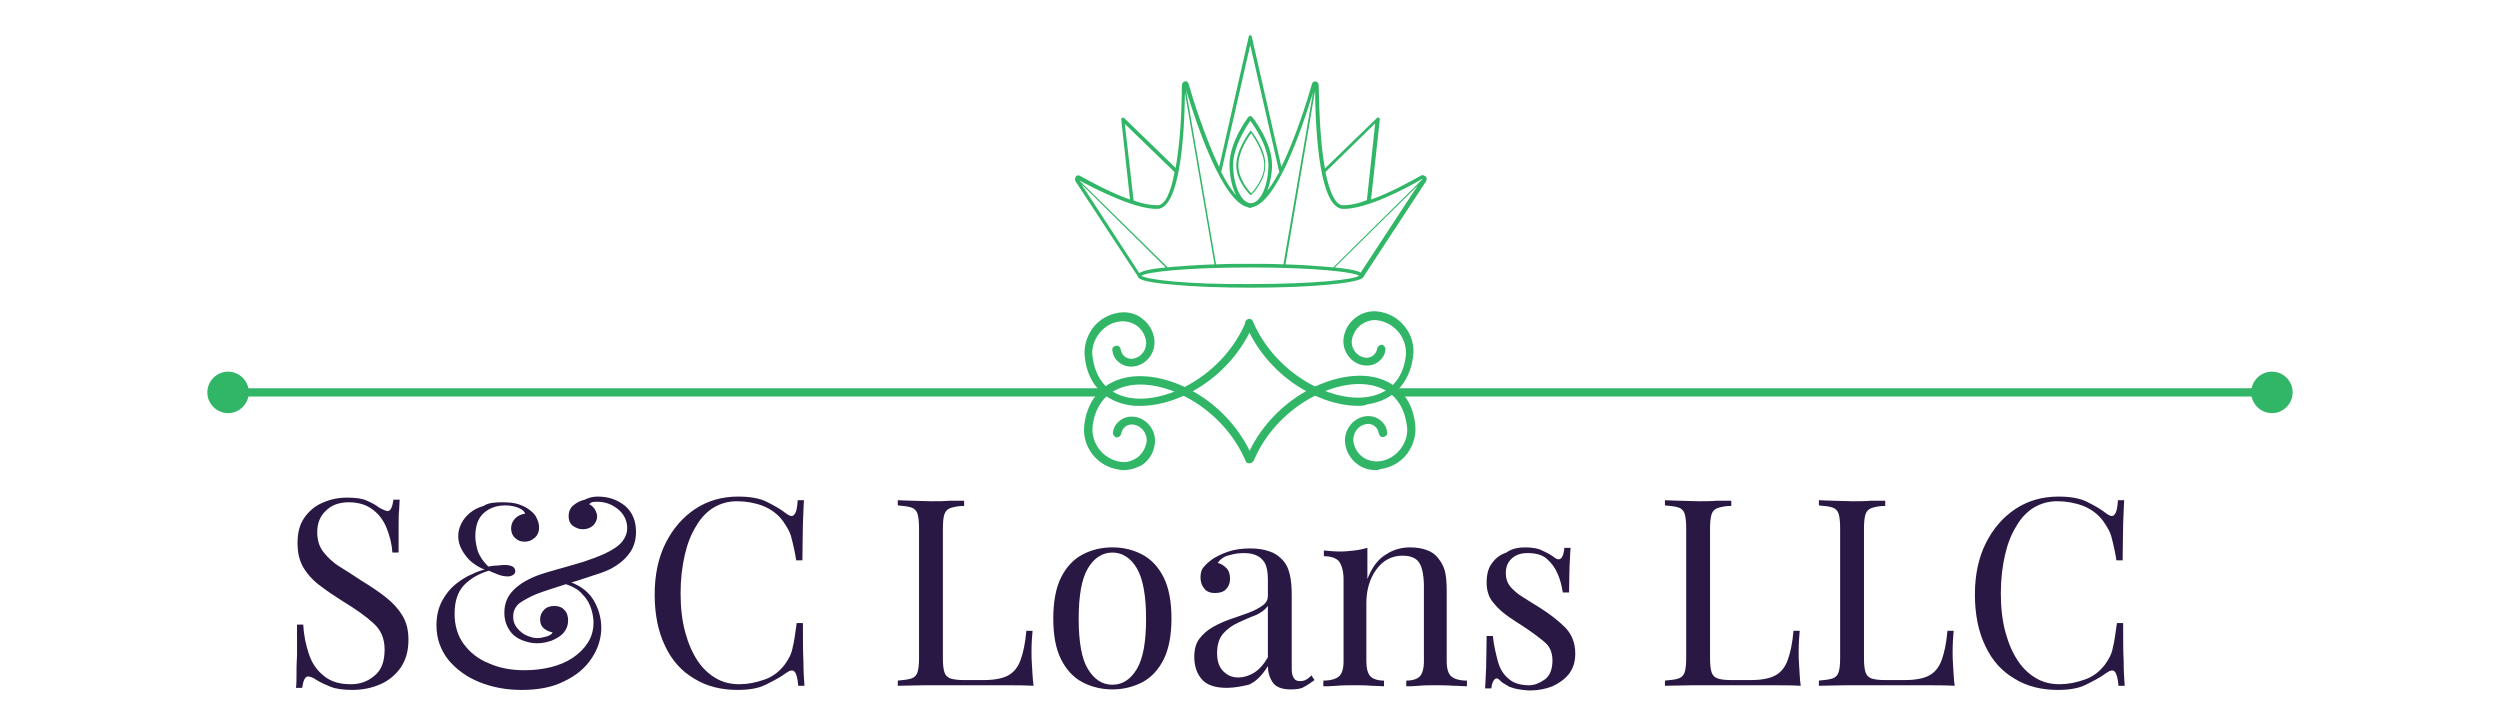 <?xml version="1.0" encoding="utf-8"?>
<!-- Generator: Adobe Illustrator 24.2.0, SVG Export Plug-In . SVG Version: 6.00 Build 0)  -->
<svg version="1.1" id="logo" xmlns="http://www.w3.org/2000/svg" xmlns:xlink="http://www.w3.org/1999/xlink" x="0px" y="0px"
	 viewBox="0 0 482.3 139.9" style="enable-background:new 0 0 482.3 139.9;" xml:space="preserve">
<style type="text/css">
	.st0{fill:#291843;}
	.st1{fill:#30B666;}
</style>
<g>
	<g>
		<g>
			<path class="st0" d="M67,96c1.7,0,3,0.2,3.8,0.6c0.9,0.4,1.7,0.8,2.3,1.3c0.4,0.2,0.7,0.4,1,0.5c0.3,0.1,0.5,0.2,0.7,0.2
				c0.5,0,0.9-0.7,1.1-2.2h1.2c0,0.6-0.1,1.3-0.1,2c-0.1,0.8-0.1,1.8-0.1,3.1c0,1.3,0,3,0,5.1h-1.2c-0.1-1.6-0.5-3.2-1.1-4.7
				c-0.6-1.5-1.5-2.7-2.7-3.6c-1.2-0.9-2.7-1.4-4.6-1.4c-1.8,0-3.3,0.5-4.4,1.6c-1.2,1.1-1.7,2.5-1.7,4.2c0,1.5,0.4,2.8,1.2,3.8
				c0.8,1,1.8,2,3.1,2.8c1.3,0.8,2.7,1.7,4.2,2.7c1.8,1.1,3.3,2.1,4.7,3.2c1.4,1.1,2.4,2.2,3.2,3.5c0.8,1.3,1.2,2.8,1.2,4.7
				c0,2.2-0.5,3.9-1.5,5.4c-1,1.4-2.3,2.5-3.9,3.2c-1.6,0.7-3.4,1.1-5.4,1.1c-1.8,0-3.2-0.2-4.2-0.6c-1-0.4-1.9-0.8-2.7-1.3
				c-0.7-0.5-1.3-0.7-1.7-0.7c-0.5,0-0.9,0.7-1.1,2.2h-1.2c0.1-0.7,0.1-1.5,0.1-2.5c0-1,0-2.2,0.1-3.8c0-1.5,0-3.5,0-5.9h1.2
				c0.1,2,0.5,3.9,1.1,5.7c0.6,1.8,1.6,3.2,2.9,4.2c1.3,1.1,3,1.6,5.2,1.6c1.7,0,3.2-0.5,4.5-1.6c1.4-1.1,2-2.8,2-5.1
				c0-2.1-0.7-3.8-2.2-5.1c-1.4-1.3-3.4-2.7-5.7-4.1c-1.6-1-3.1-2-4.4-3c-1.4-1-2.5-2.2-3.3-3.5c-0.8-1.3-1.2-2.9-1.2-4.8
				c0-2,0.4-3.6,1.3-4.9c0.9-1.3,2.1-2.3,3.5-2.9C63.8,96.3,65.3,96,67,96z"/>
			<path class="st0" d="M96.9,96.9c1.3,0,2.3,0.1,3.2,0.4c0.8,0.3,1.5,0.6,2.1,1.1c0.7,0.5,1.2,1.1,1.4,1.7c0.3,0.6,0.4,1.2,0.4,1.7
				c0,0.8-0.3,1.5-0.9,2c-0.6,0.5-1.2,0.7-1.9,0.7c-0.7,0-1.3-0.2-1.8-0.7c-0.5-0.4-0.8-1.1-0.8-1.9c0-0.7,0.3-1.4,0.8-1.9
				c0.5-0.5,1.1-0.8,1.9-0.9c-0.1-0.4-0.5-0.8-1.2-1.1c-0.7-0.3-1.6-0.5-2.6-0.5c-1.7,0-3.1,0.5-4.2,1.5c-1.1,1-1.6,2.5-1.6,4.5
				c0,0.9,0.2,1.9,0.5,2.9c0.4,1,1,1.9,2,2.9c0.6-0.1,1.2-0.2,1.8-0.2c0.6-0.1,1.1-0.1,1.4-0.1c1.3,0,2,0.4,2,1.2
				c0,0.3-0.1,0.5-0.4,0.7c-0.3,0.2-0.6,0.3-1,0.3c-0.6,0-1.3-0.1-2-0.4c-0.7-0.3-1.3-0.5-1.7-0.7c-2,0.6-3.5,1.5-4.8,2.8
				c-1.2,1.3-1.8,3.1-1.8,5.5c0,2.3,0.6,4.3,1.8,5.9c1.2,1.6,2.8,2.9,4.9,3.7c2,0.9,4.3,1.3,6.8,1.3c1.8,0,3.5-0.2,5.1-0.6
				c1.6-0.4,3-1,4.2-1.8c1.2-0.8,2.2-1.8,2.9-2.9c0.7-1.1,1.1-2.4,1.1-3.9c0-0.6-0.1-1.5-0.4-2.5c-0.3-1-0.8-2-1.7-2.9
				c-0.8-1-2.1-1.7-3.9-2.2l0.6-0.5c2.5,0.7,4.2,1.9,5.3,3.6c1,1.6,1.6,3.5,1.6,5.5c0,2-0.6,4-1.8,5.8c-1.2,1.9-3,3.4-5.3,4.5
				c-2.3,1.2-5.1,1.7-8.3,1.7c-2.9,0-5.6-0.5-8.1-1.5c-2.5-1-4.5-2.5-6-4.3c-1.5-1.9-2.3-4.1-2.3-6.7c0-1.8,0.4-3.4,1.1-4.7
				c0.7-1.3,1.6-2.4,2.6-3.2c1-0.8,2.1-1.5,3.1-1.9c1-0.5,1.9-0.8,2.5-0.9c-1.7-0.7-3-1.7-3.8-2.9c-0.9-1.2-1.3-2.4-1.3-3.6
				c0-0.8,0.2-1.6,0.6-2.4c0.4-0.8,0.9-1.4,1.6-2s1.6-1.1,2.7-1.4C94.2,97,95.4,96.9,96.9,96.9z M115.3,95.8c2.1,0,3.8,0.6,5.3,1.8
				c1.4,1.2,2.1,2.9,2.1,5c0,1.7-0.5,3.2-1.4,4.3c-0.9,1.2-2.1,2.1-3.4,2.8c-0.8,0.4-1.8,0.8-3.1,1.2c-1.3,0.4-2.6,0.9-4,1.3
				c-1.4,0.4-2.8,0.9-4.1,1.3c-1.3,0.4-2.4,0.8-3.2,1.1c-1.2,0.5-2.3,1.1-3.2,1.7c-0.9,0.7-1.3,1.6-1.3,2.7c0,0.9,0.3,1.6,0.8,2.2
				c0.5,0.6,1.1,1.1,1.8,1.4c0.7,0.3,1.4,0.5,2,0.5c0.5,0,1.1-0.1,1.8-0.3c0.7-0.2,1.1-0.5,1.2-0.8c-0.5-0.1-1.1-0.3-1.6-0.7
				c-0.5-0.4-0.8-1-0.8-1.8c0-0.8,0.3-1.4,0.8-1.9c0.5-0.5,1.2-0.7,2-0.7c0.8,0,1.5,0.3,1.9,0.8c0.5,0.5,0.7,1.2,0.7,2
				c0,0.9-0.3,1.7-0.9,2.4c-0.6,0.7-1.4,1.1-2.3,1.5c-0.9,0.3-1.8,0.5-2.8,0.5c-0.9,0-1.9-0.2-2.9-0.6c-1-0.4-1.8-1-2.4-1.9
				c-0.6-0.9-1-2-1-3.4c0-1.8,0.6-3.2,1.8-4.4c1.2-1.2,2.9-2.2,5.2-3c1-0.3,2.2-0.7,3.7-1.1c1.4-0.4,2.9-0.8,4.5-1.3
				c1.5-0.5,2.9-1,4.2-1.6c1.7-0.8,2.8-1.6,3.4-2.4c0.6-0.8,0.9-1.6,0.9-2.5c0-1.4-0.6-2.7-1.7-3.6c-1.2-1-2.5-1.5-4.1-1.5
				c-0.4,0-0.7,0-1,0.1c-0.3,0.1-0.4,0.2-0.5,0.4c0.5,0.2,0.8,0.6,1.1,1c0.2,0.4,0.4,0.9,0.4,1.3c0,0.7-0.3,1.3-0.8,1.8
				c-0.6,0.5-1.2,0.7-2,0.7c-0.6,0-1.2-0.2-1.8-0.6c-0.6-0.4-0.9-1.1-0.9-1.9c0-0.9,0.3-1.6,0.9-2.1c0.6-0.5,1.3-0.9,2.2-1.1
				C113.6,96,114.4,95.8,115.3,95.8z"/>
			<path class="st0" d="M142.4,95.8c2.2,0,4.1,0.3,5.5,1c1.4,0.7,2.7,1.4,3.8,2.3c0.7,0.5,1.2,0.6,1.5,0.2c0.4-0.4,0.6-1.3,0.7-2.8
				h1.2c-0.1,1.2-0.1,2.8-0.2,4.5c0,1.8-0.1,4.1-0.1,7.1h-1.2c-0.2-1.4-0.5-2.6-0.7-3.5c-0.2-0.9-0.4-1.6-0.7-2.2
				c-0.3-0.6-0.7-1.2-1.1-1.8c-1-1.4-2.4-2.4-3.9-3c-1.6-0.6-3.3-0.9-5-0.9c-1.7,0-3.1,0.4-4.5,1.2c-1.3,0.8-2.5,2-3.4,3.6
				c-1,1.6-1.7,3.4-2.2,5.6c-0.5,2.2-0.8,4.6-0.8,7.4c0,2.8,0.3,5.3,0.9,7.5c0.6,2.2,1.4,4,2.4,5.5c1,1.5,2.2,2.6,3.6,3.4
				c1.4,0.8,2.9,1.1,4.5,1.1c1.5,0,3.1-0.3,4.8-0.9c1.7-0.6,2.9-1.6,3.9-2.9c0.7-1,1.3-2,1.5-3.2c0.3-1.1,0.5-2.7,0.8-4.8h1.2
				c0,3.1,0,5.5,0.1,7.4c0,1.9,0.1,3.4,0.2,4.7H154c-0.1-1.4-0.4-2.4-0.7-2.7c-0.3-0.4-0.9-0.3-1.6,0.2c-1.2,0.9-2.6,1.6-4,2.3
				c-1.4,0.7-3.2,1-5.4,1c-3.2,0-6-0.7-8.4-2.2c-2.4-1.4-4.3-3.5-5.6-6.3c-1.3-2.7-2-6-2-9.9c0-3.8,0.7-7.1,2.1-9.9
				c1.4-2.8,3.3-5,5.7-6.6C136.5,96.6,139.3,95.8,142.4,95.8z"/>
			<path class="st0" d="M186,96.6v1c-1.1,0-2,0.2-2.6,0.4c-0.6,0.2-1,0.6-1.2,1.2c-0.2,0.6-0.3,1.5-0.3,2.8V127
				c0,1.2,0.1,2.1,0.3,2.7c0.2,0.6,0.6,1,1.2,1.2c0.6,0.2,1.5,0.3,2.6,0.3h3.7c2.1,0,3.7-0.3,4.8-0.9c1.1-0.6,1.9-1.6,2.4-3
				c0.5-1.4,0.9-3.2,1.1-5.6h1.2c-0.1,1-0.2,2.4-0.2,4.1c0,0.6,0,1.6,0.1,2.8c0.1,1.2,0.1,2.4,0.3,3.7c-1.7-0.1-3.7-0.1-5.8-0.1
				c-2.2,0-4.1,0-5.8,0c-1,0-2.4,0-4,0c-1.7,0-3.4,0-5.3,0c-1.9,0-3.7,0.1-5.3,0.1v-1c1.1-0.1,2-0.2,2.6-0.4c0.6-0.2,1-0.6,1.2-1.2
				c0.2-0.6,0.3-1.5,0.3-2.7v-25.1c0-1.2-0.1-2.2-0.3-2.8c-0.2-0.6-0.6-1-1.2-1.2c-0.6-0.2-1.5-0.3-2.6-0.4v-1
				c0.7,0,1.6,0.1,2.8,0.1c1.1,0,2.4,0.1,3.7,0.1c1.2,0,2.4,0,3.5-0.1C184.3,96.6,185.2,96.6,186,96.6z"/>
			<path class="st0" d="M214.6,105.6c2.2,0,4.1,0.5,5.8,1.4c1.7,0.9,3.1,2.4,4.1,4.4c1,2,1.5,4.7,1.5,7.9c0,3.2-0.5,5.9-1.5,7.9
				c-1,2-2.4,3.5-4.1,4.4c-1.7,0.9-3.7,1.4-5.8,1.4c-2.1,0-4.1-0.5-5.8-1.4c-1.7-0.9-3.1-2.4-4.1-4.4c-1-2-1.5-4.6-1.5-7.9
				c0-3.2,0.5-5.9,1.5-7.9c1-2,2.4-3.5,4.1-4.4C210.5,106.1,212.4,105.6,214.6,105.6z M214.6,106.6c-1.9,0-3.5,1-4.7,3
				c-1.2,2-1.8,5.2-1.8,9.8c0,4.5,0.6,7.8,1.8,9.7c1.2,2,2.8,3,4.7,3s3.5-1,4.7-3c1.2-2,1.8-5.2,1.8-9.7c0-4.5-0.6-7.8-1.8-9.8
				C218.1,107.6,216.5,106.6,214.6,106.6z"/>
			<path class="st0" d="M236.7,132.7c-2.2,0-3.8-0.5-4.8-1.6c-1-1.1-1.5-2.6-1.5-4.4c0-1.4,0.3-2.6,1-3.5c0.7-0.9,1.6-1.7,2.7-2.3
				c1.1-0.6,2.2-1.1,3.4-1.5c1.2-0.4,2.3-0.8,3.4-1.2c1.1-0.4,2-0.9,2.7-1.4c0.7-0.5,1-1.1,1-1.9v-3.1c0-1.4-0.2-2.5-0.6-3.2
				c-0.4-0.7-1-1.2-1.7-1.5c-0.7-0.3-1.5-0.4-2.4-0.4c-0.8,0-1.7,0.1-2.7,0.4c-1,0.2-1.7,0.7-2.3,1.5c0.6,0.1,1.2,0.5,1.7,1
				c0.5,0.5,0.7,1.2,0.7,2.1c0,0.8-0.3,1.5-0.8,2c-0.5,0.5-1.2,0.7-2.1,0.7c-1,0-1.7-0.3-2.1-0.9c-0.5-0.6-0.7-1.3-0.7-2.1
				c0-0.9,0.2-1.6,0.7-2.1c0.4-0.5,1-1,1.7-1.5c0.8-0.5,1.8-1,3-1.4c1.2-0.4,2.6-0.6,4.2-0.6c1.4,0,2.6,0.2,3.5,0.5
				c1,0.3,1.8,0.8,2.4,1.4c0.9,0.8,1.4,1.8,1.7,3c0.3,1.2,0.4,2.6,0.4,4.2v14.1c0,0.8,0.1,1.4,0.4,1.8c0.2,0.4,0.6,0.6,1.2,0.6
				c0.5,0,0.9-0.1,1.2-0.3c0.4-0.2,0.7-0.5,1-0.8l0.6,0.9c-0.7,0.5-1.4,1-2,1.3c-0.6,0.4-1.5,0.5-2.6,0.5c-1.8,0-2.9-0.5-3.5-1.4
				c-0.6-0.9-0.9-2-0.9-3.1c-1.1,1.8-2.3,3-3.7,3.6C239.6,132.4,238.1,132.7,236.7,132.7z M238.9,130.7c1,0,2-0.3,3-0.9
				c1-0.6,1.9-1.6,2.7-3v-9.9c-0.5,0.7-1.3,1.3-2.4,1.8c-1.1,0.4-2.2,0.9-3.3,1.4c-1.1,0.5-2.1,1.2-2.9,2.1
				c-0.8,0.9-1.2,2.2-1.2,3.8c0,1.6,0.4,2.7,1.2,3.5C236.8,130.3,237.7,130.7,238.9,130.7z"/>
			<path class="st0" d="M272,105.6c1.3,0,2.4,0.2,3.2,0.5c0.9,0.3,1.6,0.8,2.1,1.4c0.6,0.7,1.1,1.5,1.4,2.5c0.3,1,0.4,2.4,0.4,4.1
				v13.5c0,1.4,0.3,2.4,0.9,2.9c0.6,0.5,1.6,0.8,3,0.8v1.1c-0.6,0-1.4-0.1-2.6-0.1c-1.2-0.1-2.3-0.1-3.4-0.1c-1.1,0-2.2,0-3.3,0.1
				c-1.1,0.1-1.9,0.1-2.4,0.1v-1.1c1.2,0,2.1-0.3,2.6-0.8c0.5-0.5,0.8-1.5,0.8-2.9V113c0-1-0.1-2-0.3-2.9c-0.2-0.9-0.5-1.6-1.1-2.1
				c-0.6-0.5-1.5-0.8-2.7-0.8c-2.1,0-3.8,0.9-5.1,2.7c-1.3,1.8-1.9,4-1.9,6.5v11.2c0,1.4,0.3,2.4,0.8,2.9c0.5,0.5,1.4,0.8,2.6,0.8
				v1.1c-0.5,0-1.3-0.1-2.4-0.1c-1.1-0.1-2.1-0.1-3.3-0.1s-2.3,0-3.4,0.1c-1.2,0.1-2.1,0.1-2.6,0.1v-1.1c1.4,0,2.4-0.3,3-0.8
				c0.6-0.5,0.9-1.5,0.9-2.9v-15.8c0-1.5-0.3-2.6-0.8-3.4c-0.5-0.7-1.6-1.1-3-1.1v-1.1c1.1,0.1,2.1,0.2,3.1,0.2c1,0,1.9-0.1,2.8-0.2
				c0.9-0.1,1.7-0.3,2.5-0.5v6c0.9-2.3,2.1-3.9,3.7-4.8C268.7,106.1,270.3,105.6,272,105.6z"/>
			<path class="st0" d="M294.3,105.6c1.3,0,2.5,0.2,3.4,0.7c0.9,0.4,1.6,0.8,2.1,1.2c1.1,0.9,1.8,0.3,2-1.8h1.2
				c-0.1,0.9-0.1,2.1-0.2,3.4c0,1.3-0.1,3-0.1,5.2h-1.2c-0.2-1.2-0.5-2.5-1-3.6c-0.5-1.2-1.2-2.1-2.1-2.9c-0.9-0.8-2.2-1.1-3.7-1.1
				c-1.2,0-2.2,0.3-3,1c-0.8,0.7-1.2,1.6-1.2,2.9c0,1,0.3,1.9,0.9,2.6c0.6,0.7,1.4,1.4,2.4,2c1,0.6,2,1.3,3.2,2
				c1.9,1.2,3.6,2.5,4.9,3.8c1.3,1.3,2,3,2,5.1c0,1.6-0.4,2.8-1.2,3.9c-0.8,1-1.9,1.8-3.2,2.4c-1.3,0.5-2.7,0.8-4.3,0.8
				c-0.7,0-1.4-0.1-2.1-0.2c-0.7-0.1-1.3-0.3-1.9-0.5c-0.3-0.2-0.7-0.4-1-0.6c-0.4-0.2-0.7-0.5-1-0.8c-0.3-0.3-0.6-0.3-0.9,0
				c-0.3,0.3-0.5,0.9-0.6,1.7h-1.2c0.1-1.1,0.1-2.4,0.2-3.9c0-1.5,0.1-3.6,0.1-6.2h1.2c0.2,1.9,0.6,3.5,1,5c0.4,1.4,1.1,2.5,2.1,3.3
				c0.9,0.8,2.3,1.2,3.9,1.2c1,0,2-0.4,3-1.1c1-0.7,1.5-2,1.5-3.7c0-1.5-0.5-2.7-1.6-3.6c-1.1-0.9-2.4-1.9-4.1-3
				c-1.2-0.8-2.4-1.5-3.4-2.3c-1.1-0.8-1.9-1.7-2.6-2.6c-0.7-1-1-2.2-1-3.5c0-1.5,0.3-2.8,1-3.7c0.7-1,1.6-1.7,2.8-2.1
				C291.7,105.8,293,105.6,294.3,105.6z"/>
			<path class="st0" d="M334,96.6v1c-1.1,0-2,0.2-2.6,0.4c-0.6,0.2-1,0.6-1.2,1.2c-0.2,0.6-0.3,1.5-0.3,2.8V127
				c0,1.2,0.1,2.1,0.3,2.7c0.2,0.6,0.6,1,1.2,1.2c0.6,0.2,1.5,0.3,2.6,0.3h3.7c2.1,0,3.7-0.3,4.8-0.9c1.1-0.6,1.9-1.6,2.4-3
				c0.5-1.4,0.9-3.2,1.1-5.6h1.2c-0.1,1-0.2,2.4-0.2,4.1c0,0.6,0,1.6,0.1,2.8c0.1,1.2,0.1,2.4,0.3,3.7c-1.7-0.1-3.7-0.1-5.8-0.1
				c-2.2,0-4.1,0-5.8,0c-1,0-2.4,0-4,0c-1.7,0-3.4,0-5.3,0c-1.9,0-3.7,0.1-5.3,0.1v-1c1.1-0.1,2-0.2,2.6-0.4c0.6-0.2,1-0.6,1.2-1.2
				c0.2-0.6,0.3-1.5,0.3-2.7v-25.1c0-1.2-0.1-2.2-0.3-2.8c-0.2-0.6-0.6-1-1.2-1.2c-0.6-0.2-1.5-0.3-2.6-0.4v-1
				c0.7,0,1.6,0.1,2.8,0.1c1.1,0,2.4,0.1,3.7,0.1c1.2,0,2.4,0,3.5-0.1C332.2,96.6,333.2,96.6,334,96.6z"/>
			<path class="st0" d="M363.7,96.6v1c-1.1,0-2,0.2-2.6,0.4c-0.6,0.2-1,0.6-1.2,1.2c-0.2,0.6-0.3,1.5-0.3,2.8V127
				c0,1.2,0.1,2.1,0.3,2.7c0.2,0.6,0.6,1,1.2,1.2c0.6,0.2,1.5,0.3,2.6,0.3h3.7c2.1,0,3.7-0.3,4.8-0.9c1.1-0.6,1.9-1.6,2.4-3
				c0.5-1.4,0.9-3.2,1.1-5.6h1.2c-0.1,1-0.2,2.4-0.2,4.1c0,0.6,0,1.6,0.1,2.8c0.1,1.2,0.1,2.4,0.3,3.7c-1.7-0.1-3.7-0.1-5.8-0.1
				c-2.2,0-4.1,0-5.8,0c-1,0-2.4,0-4,0c-1.7,0-3.4,0-5.3,0c-1.9,0-3.7,0.1-5.3,0.1v-1c1.1-0.1,2-0.2,2.6-0.4c0.6-0.2,1-0.6,1.2-1.2
				c0.2-0.6,0.3-1.5,0.3-2.7v-25.1c0-1.2-0.1-2.2-0.3-2.8c-0.2-0.6-0.6-1-1.2-1.2c-0.6-0.2-1.5-0.3-2.6-0.4v-1
				c0.7,0,1.6,0.1,2.8,0.1c1.1,0,2.4,0.1,3.7,0.1c1.2,0,2.4,0,3.5-0.1C361.9,96.6,362.9,96.6,363.7,96.6z"/>
			<path class="st0" d="M397.1,95.8c2.2,0,4.1,0.3,5.5,1c1.4,0.7,2.7,1.4,3.8,2.3c0.7,0.5,1.2,0.6,1.5,0.2c0.4-0.4,0.6-1.3,0.7-2.8
				h1.2c-0.1,1.2-0.1,2.8-0.2,4.5c0,1.8-0.1,4.1-0.1,7.1h-1.2c-0.2-1.4-0.5-2.6-0.7-3.5c-0.2-0.9-0.4-1.6-0.7-2.2
				c-0.3-0.6-0.7-1.2-1.1-1.8c-1-1.4-2.4-2.4-3.9-3c-1.6-0.6-3.3-0.9-5-0.9c-1.7,0-3.1,0.4-4.5,1.2c-1.3,0.8-2.5,2-3.4,3.6
				c-1,1.6-1.7,3.4-2.2,5.6c-0.5,2.2-0.8,4.6-0.8,7.4c0,2.8,0.3,5.3,0.9,7.5c0.6,2.2,1.4,4,2.4,5.5c1,1.5,2.2,2.6,3.6,3.4
				c1.4,0.8,2.9,1.1,4.5,1.1c1.5,0,3.1-0.3,4.8-0.9c1.7-0.6,2.9-1.6,3.9-2.9c0.7-1,1.3-2,1.5-3.2c0.3-1.1,0.5-2.7,0.8-4.8h1.2
				c0,3.1,0,5.5,0.1,7.4c0,1.9,0.1,3.4,0.2,4.7h-1.2c-0.1-1.4-0.4-2.4-0.7-2.7c-0.3-0.4-0.9-0.3-1.6,0.2c-1.2,0.9-2.6,1.6-4,2.3
				c-1.4,0.7-3.2,1-5.4,1c-3.2,0-6-0.7-8.4-2.2c-2.4-1.4-4.3-3.5-5.6-6.3c-1.3-2.7-2-6-2-9.9c0-3.8,0.7-7.1,2.1-9.9
				c1.4-2.8,3.3-5,5.7-6.6C391.2,96.6,394,95.8,397.1,95.8z"/>
		</g>
	</g>
	<g>
		<g>
			<g>
				<g>
					<path class="st1" d="M265.4,90.7c-1.3,0-2.6-0.4-3.6-1.2c-1.3-1-2.1-2.4-2.3-4c-0.3-2.5,1.5-4.9,4-5.2c1-0.1,1.9,0.1,2.7,0.7
						c0.8,0.6,1.3,1.4,1.4,2.4c0.1,0.4-0.2,0.8-0.7,0.9c-0.4,0.1-0.8-0.2-0.9-0.7c-0.1-0.5-0.3-1-0.8-1.4c-0.4-0.3-1-0.5-1.5-0.4
						c-1.7,0.2-2.8,1.8-2.6,3.4c0.2,1.2,0.8,2.2,1.7,2.9c0.9,0.7,2.1,1,3.3,0.9c1.7-0.2,3.1-1.1,4.1-2.4c1-1.3,1.5-3,1.2-4.6
						c-0.6-4.4-3.2-7.2-7.5-7.8c-7.2-1-17.8,4.7-22,14.6c-0.2,0.4-0.6,0.6-1,0.4c-0.4-0.2-0.6-0.6-0.4-1c4.7-11,16-16.6,23.7-15.6
						c4.9,0.7,8.2,4,8.8,9.1c0.3,2.1-0.3,4.1-1.5,5.8c-1.3,1.7-3.1,2.7-5.2,3C265.9,90.7,265.6,90.7,265.4,90.7z"/>
				</g>
				<g>
					<path class="st1" d="M216.7,90.7c-0.3,0-0.5,0-0.8-0.1c-4.3-0.6-7.3-4.5-6.7-8.8c0.7-5.1,3.9-8.4,8.8-9.1
						c7.7-1.1,19,4.6,23.7,15.6c0.2,0.4,0,0.9-0.4,1c-0.4,0.2-0.9,0-1-0.4c-4.3-10-14.9-15.6-22-14.6c-4.2,0.6-6.9,3.3-7.5,7.8
						c-0.4,3.4,2,6.5,5.4,7c1.2,0.2,2.3-0.2,3.3-0.9c0.9-0.7,1.5-1.8,1.7-2.9c0.2-1.7-1-3.2-2.6-3.4c-0.5-0.1-1.1,0.1-1.5,0.4
						c-0.4,0.3-0.7,0.8-0.8,1.4c-0.1,0.4-0.5,0.7-0.9,0.7c-0.4-0.1-0.7-0.5-0.7-0.9c0.1-1,0.6-1.8,1.4-2.4s1.7-0.8,2.7-0.7
						c2.5,0.3,4.3,2.7,4,5.2c-0.2,1.6-1,3-2.3,4C219.3,90.3,218,90.7,216.7,90.7z"/>
				</g>
			</g>
			<g>
				<g>
					<path class="st1" d="M220,78.3c-0.7,0-1.3,0-1.9-0.1c-4.9-0.7-8.2-4-8.8-9.1c-0.3-2.1,0.3-4.1,1.5-5.8c1.3-1.7,3.1-2.7,5.2-3
						c1.6-0.2,3.2,0.2,4.4,1.2c1.3,1,2.1,2.4,2.3,4c0.3,2.5-1.5,4.9-4,5.2c-1,0.1-1.9-0.1-2.7-0.7c-0.8-0.6-1.3-1.4-1.4-2.4
						c-0.1-0.4,0.2-0.8,0.7-0.9c0.4-0.1,0.8,0.2,0.9,0.7c0.1,0.5,0.3,1,0.8,1.4c0.4,0.3,1,0.5,1.5,0.4c1.7-0.2,2.8-1.8,2.6-3.4
						c-0.2-1.2-0.8-2.2-1.7-2.9c-0.9-0.7-2.1-1-3.3-0.9c-1.7,0.2-3.1,1.1-4.1,2.4c-1,1.3-1.5,3-1.2,4.6c0.6,4.4,3.2,7.2,7.5,7.8
						c7.2,1,17.8-4.7,22-14.6c0.2-0.4,0.6-0.6,1-0.4c0.4,0.2,0.6,0.6,0.4,1C237.4,72.7,227.6,78.3,220,78.3z"/>
				</g>
				<g>
					<path class="st1" d="M262.1,78.3c-7.6,0-17.5-5.6-21.8-15.7c-0.2-0.4,0-0.9,0.4-1c0.4-0.2,0.9,0,1,0.4
						c4.3,10,14.9,15.6,22,14.6c4.2-0.6,6.9-3.3,7.5-7.8c0.4-3.4-2-6.5-5.4-7c-1.2-0.2-2.3,0.2-3.3,0.9c-0.9,0.7-1.5,1.8-1.7,2.9
						c-0.2,1.7,1,3.2,2.6,3.4c0.5,0.1,1.1-0.1,1.5-0.4c0.4-0.3,0.7-0.8,0.8-1.4c0.1-0.4,0.5-0.7,0.9-0.7c0.4,0.1,0.7,0.5,0.7,0.9
						c-0.1,1-0.6,1.8-1.4,2.4c-0.8,0.6-1.7,0.8-2.7,0.7c-2.5-0.3-4.3-2.7-4-5.2c0.2-1.6,1-3,2.3-4c1.3-1,2.8-1.4,4.4-1.2
						c2.1,0.3,3.9,1.3,5.2,3c1.3,1.7,1.8,3.7,1.5,5.8c-0.7,5.1-3.9,8.4-8.8,9.1C263.4,78.2,262.8,78.3,262.1,78.3z"/>
				</g>
			</g>
		</g>
		<g>
			<path class="st1" d="M438.4,76.5H269.5c-0.4,0-0.8-0.4-0.8-0.8s0.4-0.8,0.8-0.8h168.8c0.4,0,0.8,0.4,0.8,0.8
				S438.8,76.5,438.4,76.5z"/>
		</g>
		<g>
			<path class="st1" d="M212,76.5H43.8c-0.4,0-0.8-0.4-0.8-0.8s0.4-0.8,0.8-0.8H212c0.4,0,0.8,0.4,0.8,0.8S212.4,76.5,212,76.5z"/>
		</g>
		<path class="st1" d="M442.3,75.7c0,2.2-1.8,4-4,4c-2.2,0-4-1.8-4-4c0-2.2,1.8-4,4-4C440.5,71.7,442.3,73.5,442.3,75.7z"/>
		<path class="st1" d="M48,75.7c0,2.2-1.8,4-4,4c-2.2,0-4-1.8-4-4c0-2.2,1.8-4,4-4C46.2,71.7,48,73.5,48,75.7z"/>
	</g>
	<g>
		<path class="st1" d="M274.1,33.9c-2,1.1-5.9,3.3-9.6,4.6l1.7-15.5c0-0.1-0.1-0.3-0.2-0.3c-0.1-0.1-0.3,0-0.4,0.1l-10,9.7
			c-0.8-4.4-1.1-10.3-1.2-16c0-0.4-0.2-0.7-0.6-0.8c-0.3,0-0.6,0.1-0.7,0.5c-0.9,3.2-3.2,10.5-5.9,16l-5.7-25.1
			c0-0.2-0.2-0.3-0.3-0.3c-0.2,0-0.3,0.1-0.3,0.3l-5.7,25.1c-2.7-5.6-5-12.9-5.9-16c-0.1-0.4-0.4-0.6-0.7-0.5
			c-0.3,0-0.6,0.4-0.6,0.8c0,5.6-0.4,11.5-1.2,15.9l-9.9-9.6c-0.1-0.1-0.3-0.1-0.4-0.1c-0.1,0.1-0.2,0.2-0.2,0.3l1.7,15.5
			c-3.7-1.3-7.7-3.5-9.7-4.6c-0.2-0.1-0.5-0.1-0.7,0.1c-0.2,0.3-0.3,0.7-0.1,1l12,18.3c0,0.4,0.6,1.1,6.6,1.6
			c4.1,0.4,9.4,0.6,15.2,0.6c5.7,0,11.1-0.2,15.2-0.6c6-0.6,6.5-1.2,6.6-1.6l12-18.3c0.2-0.3,0.2-0.7-0.1-1
			C274.6,33.8,274.3,33.7,274.1,33.9z M223.3,39.6c-1.3,0-2.9-0.3-4.6-0.9L217,23.9l9.6,9.3C225.9,37,224.8,39.6,223.3,39.6z
			 M223.3,40.3c4.2-0.1,5.2-13.4,5.3-22.4l5.7,33.1c-3.1,0.1-5.9,0.3-8.3,0.5c-0.2,0-0.4,0-0.7,0.1l-17.1-16.8
			C211.6,36.6,219,40.4,223.3,40.3z M240.8,40c0.1,0,0.1,0.1,0.2,0.1h0.3c0.1,0,0.1,0,0.2-0.1c4.8-0.9,9.5-14.7,11.8-22.1L247.6,51
			c-2.1-0.1-4.2-0.1-6.5-0.1c-2.3,0-4.4,0-6.5,0.1l-5.8-33.7C231,24.5,235.9,39,240.8,40z M241.3,39.2c-1.8,0-3.4-3.4-3.4-7.4
			c0-3.5,2.5-7.3,3.3-8.5c0.9,1.2,3.5,5,3.5,8.5C244.7,35.8,243.2,39.2,241.3,39.2z M244.5,36.8c0.5-1.4,0.9-3.1,0.9-5
			c0-4.4-3.7-9.1-3.9-9.3c-0.1-0.1-0.2-0.1-0.3-0.1c-0.1,0-0.2,0.1-0.3,0.1c-0.2,0.2-3.7,4.9-3.7,9.2c0,2.4,0.5,4.5,1.3,6
			c-1-1.1-2-2.7-2.9-4.5l5.6-24.5l5.6,24.5C246,34.6,245.3,35.8,244.5,36.8z M259.1,40.3c4.4,0.1,12.1-3.9,15.3-5.8c0,0,0,0.1,0,0.1
			l0,0l-17.2,17c-0.2,0-0.5-0.1-0.8-0.1c-2.4-0.2-5.2-0.4-8.4-0.5l5.7-33.5C253.8,26.4,254.7,40.2,259.1,40.3z M259.1,39.6
			c-1.5,0-2.6-2.6-3.4-6.4l9.6-9.4l-1.6,14.8C262,39.3,260.4,39.6,259.1,39.6z M262.5,52.6c-0.5-0.3-1.8-0.7-5-1l16-15.8L262.5,52.6
			z M224.9,51.6c-3.2,0.3-4.6,0.7-5.1,1.1l-11.2-17.2L224.9,51.6z M220.2,53.2c0.9-0.7,8.4-1.6,21-1.6c12.6,0,20.1,0.9,21,1.6
			c-0.9,0.7-8.4,1.6-21,1.6C228.6,54.9,221.1,53.9,220.2,53.2z"/>
		<path class="st1" d="M241.4,25.3c0,0-0.1-0.1-0.1-0.1c-0.1,0-0.1,0-0.1,0.1c-0.1,0.1-2.7,3.5-2.7,6.6c0,3.1,2.6,5.6,2.7,5.7
			c0,0,0.1,0,0.1,0c0,0,0.1,0,0.1,0c0.1-0.1,2.7-2.6,2.7-5.7C244.2,28.8,241.5,25.4,241.4,25.3z M243.9,31.9c0,2.6-2,4.8-2.5,5.4
			c-0.5-0.5-2.5-2.8-2.5-5.4c0-2.6,1.9-5.5,2.5-6.2C241.8,26.4,243.9,29.3,243.9,31.9z"/>
	</g>
</g>
</svg>
